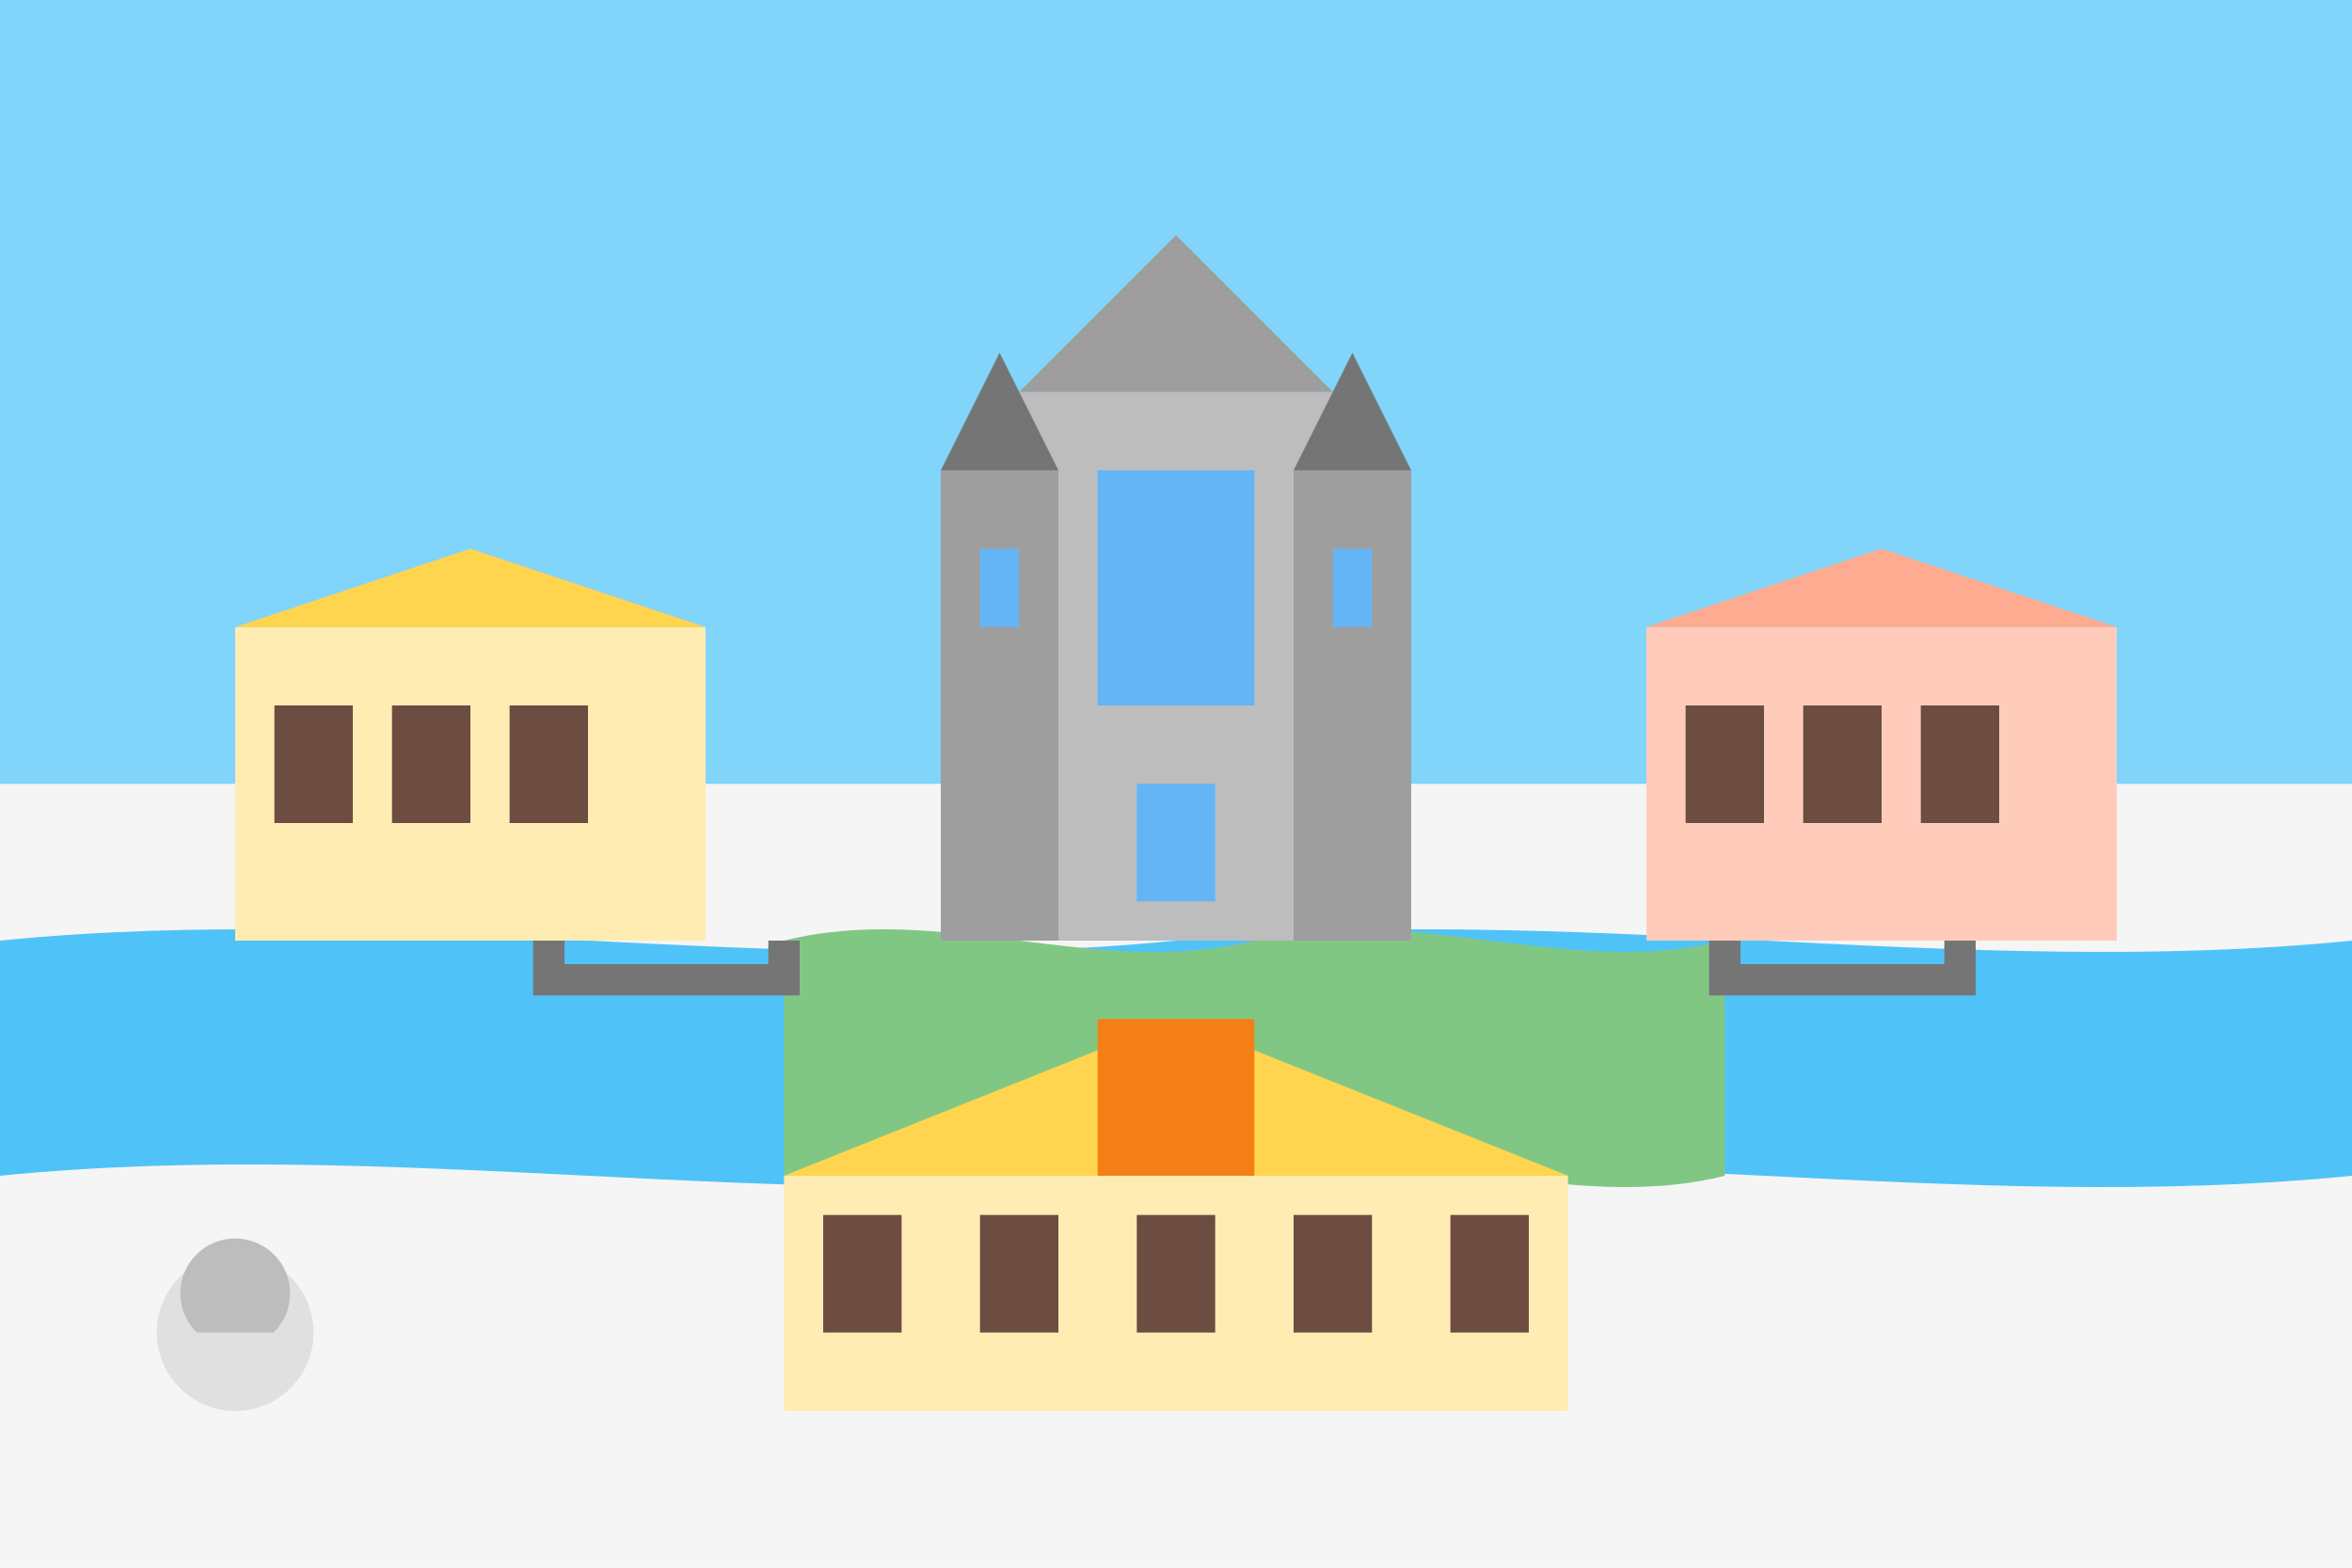 <svg xmlns="http://www.w3.org/2000/svg" viewBox="0 0 300 200" fill="none">
  <!-- Background -->
  <rect width="300" height="200" fill="#F5F5F5"/>
  
  <!-- Sky -->
  <rect width="300" height="100" fill="#81D4FA"/>
  
  <!-- Water/Odra River -->
  <path d="M0 120C50 115 100 125 150 120C200 115 250 125 300 120V150C250 155 200 145 150 150C100 155 50 145 0 150V120Z" fill="#4FC3F7"/>
  
  <!-- Cathedral Island (Ostrów Tumski) -->
  <path d="M100 120C120 115 140 125 160 120C180 115 200 125 220 120V150C200 155 180 145 160 150C140 155 120 145 100 150V120Z" fill="#81C784"/>
  
  <!-- Cathedral -->
  <rect x="130" y="50" width="40" height="70" fill="#BDBDBD"/>
  <path d="M130 50L150 30L170 50H130Z" fill="#9E9E9E"/>
  
  <!-- Cathedral Towers -->
  <rect x="120" y="60" width="15" height="60" fill="#9E9E9E"/>
  <path d="M120 60L127.5 45L135 60H120Z" fill="#757575"/>
  
  <rect x="165" y="60" width="15" height="60" fill="#9E9E9E"/>
  <path d="M165 60L172.5 45L180 60H165Z" fill="#757575"/>
  
  <!-- Windows -->
  <rect x="140" y="60" width="20" height="30" fill="#64B5F6"/>
  <rect x="145" y="100" width="10" height="15" fill="#64B5F6"/>
  <rect x="125" y="70" width="5" height="10" fill="#64B5F6"/>
  <rect x="170" y="70" width="5" height="10" fill="#64B5F6"/>
  
  <!-- Market Square Buildings -->
  <rect x="30" y="80" width="60" height="40" fill="#FFECB3"/>
  <rect x="35" y="90" width="10" height="15" fill="#6D4C41"/>
  <rect x="50" y="90" width="10" height="15" fill="#6D4C41"/>
  <rect x="65" y="90" width="10" height="15" fill="#6D4C41"/>
  <path d="M30 80L60 70L90 80H30Z" fill="#FFD54F"/>
  
  <rect x="210" y="80" width="60" height="40" fill="#FFCCBC"/>
  <rect x="215" y="90" width="10" height="15" fill="#6D4C41"/>
  <rect x="230" y="90" width="10" height="15" fill="#6D4C41"/>
  <rect x="245" y="90" width="10" height="15" fill="#6D4C41"/>
  <path d="M210 80L240 70L270 80H210Z" fill="#FFAB91"/>
  
  <!-- Old Town Hall -->
  <rect x="100" y="150" width="100" height="30" fill="#FFECB3"/>
  <rect x="105" y="155" width="10" height="15" fill="#6D4C41"/>
  <rect x="125" y="155" width="10" height="15" fill="#6D4C41"/>
  <rect x="145" y="155" width="10" height="15" fill="#6D4C41"/>
  <rect x="165" y="155" width="10" height="15" fill="#6D4C41"/>
  <rect x="185" y="155" width="10" height="15" fill="#6D4C41"/>
  <path d="M100 150L150 130L200 150H100Z" fill="#FFD54F"/>
  <rect x="140" y="130" width="20" height="20" fill="#F57F17"/>
  
  <!-- Bridges -->
  <path d="M70 120L70 125L100 125L100 120" stroke="#757575" stroke-width="4"/>
  <path d="M220 120L220 125L250 125L250 120" stroke="#757575" stroke-width="4"/>
  
  <!-- Dwarf (Wrocław Symbol) -->
  <circle cx="30" cy="170" r="10" fill="#E0E0E0"/>
  <circle cx="30" cy="165" r="7" fill="#BDBDBD"/>
  <path d="M25 170C25 170 27 180 30 180C33 180 35 170 35 170" fill="#E0E0E0"/>
</svg>
